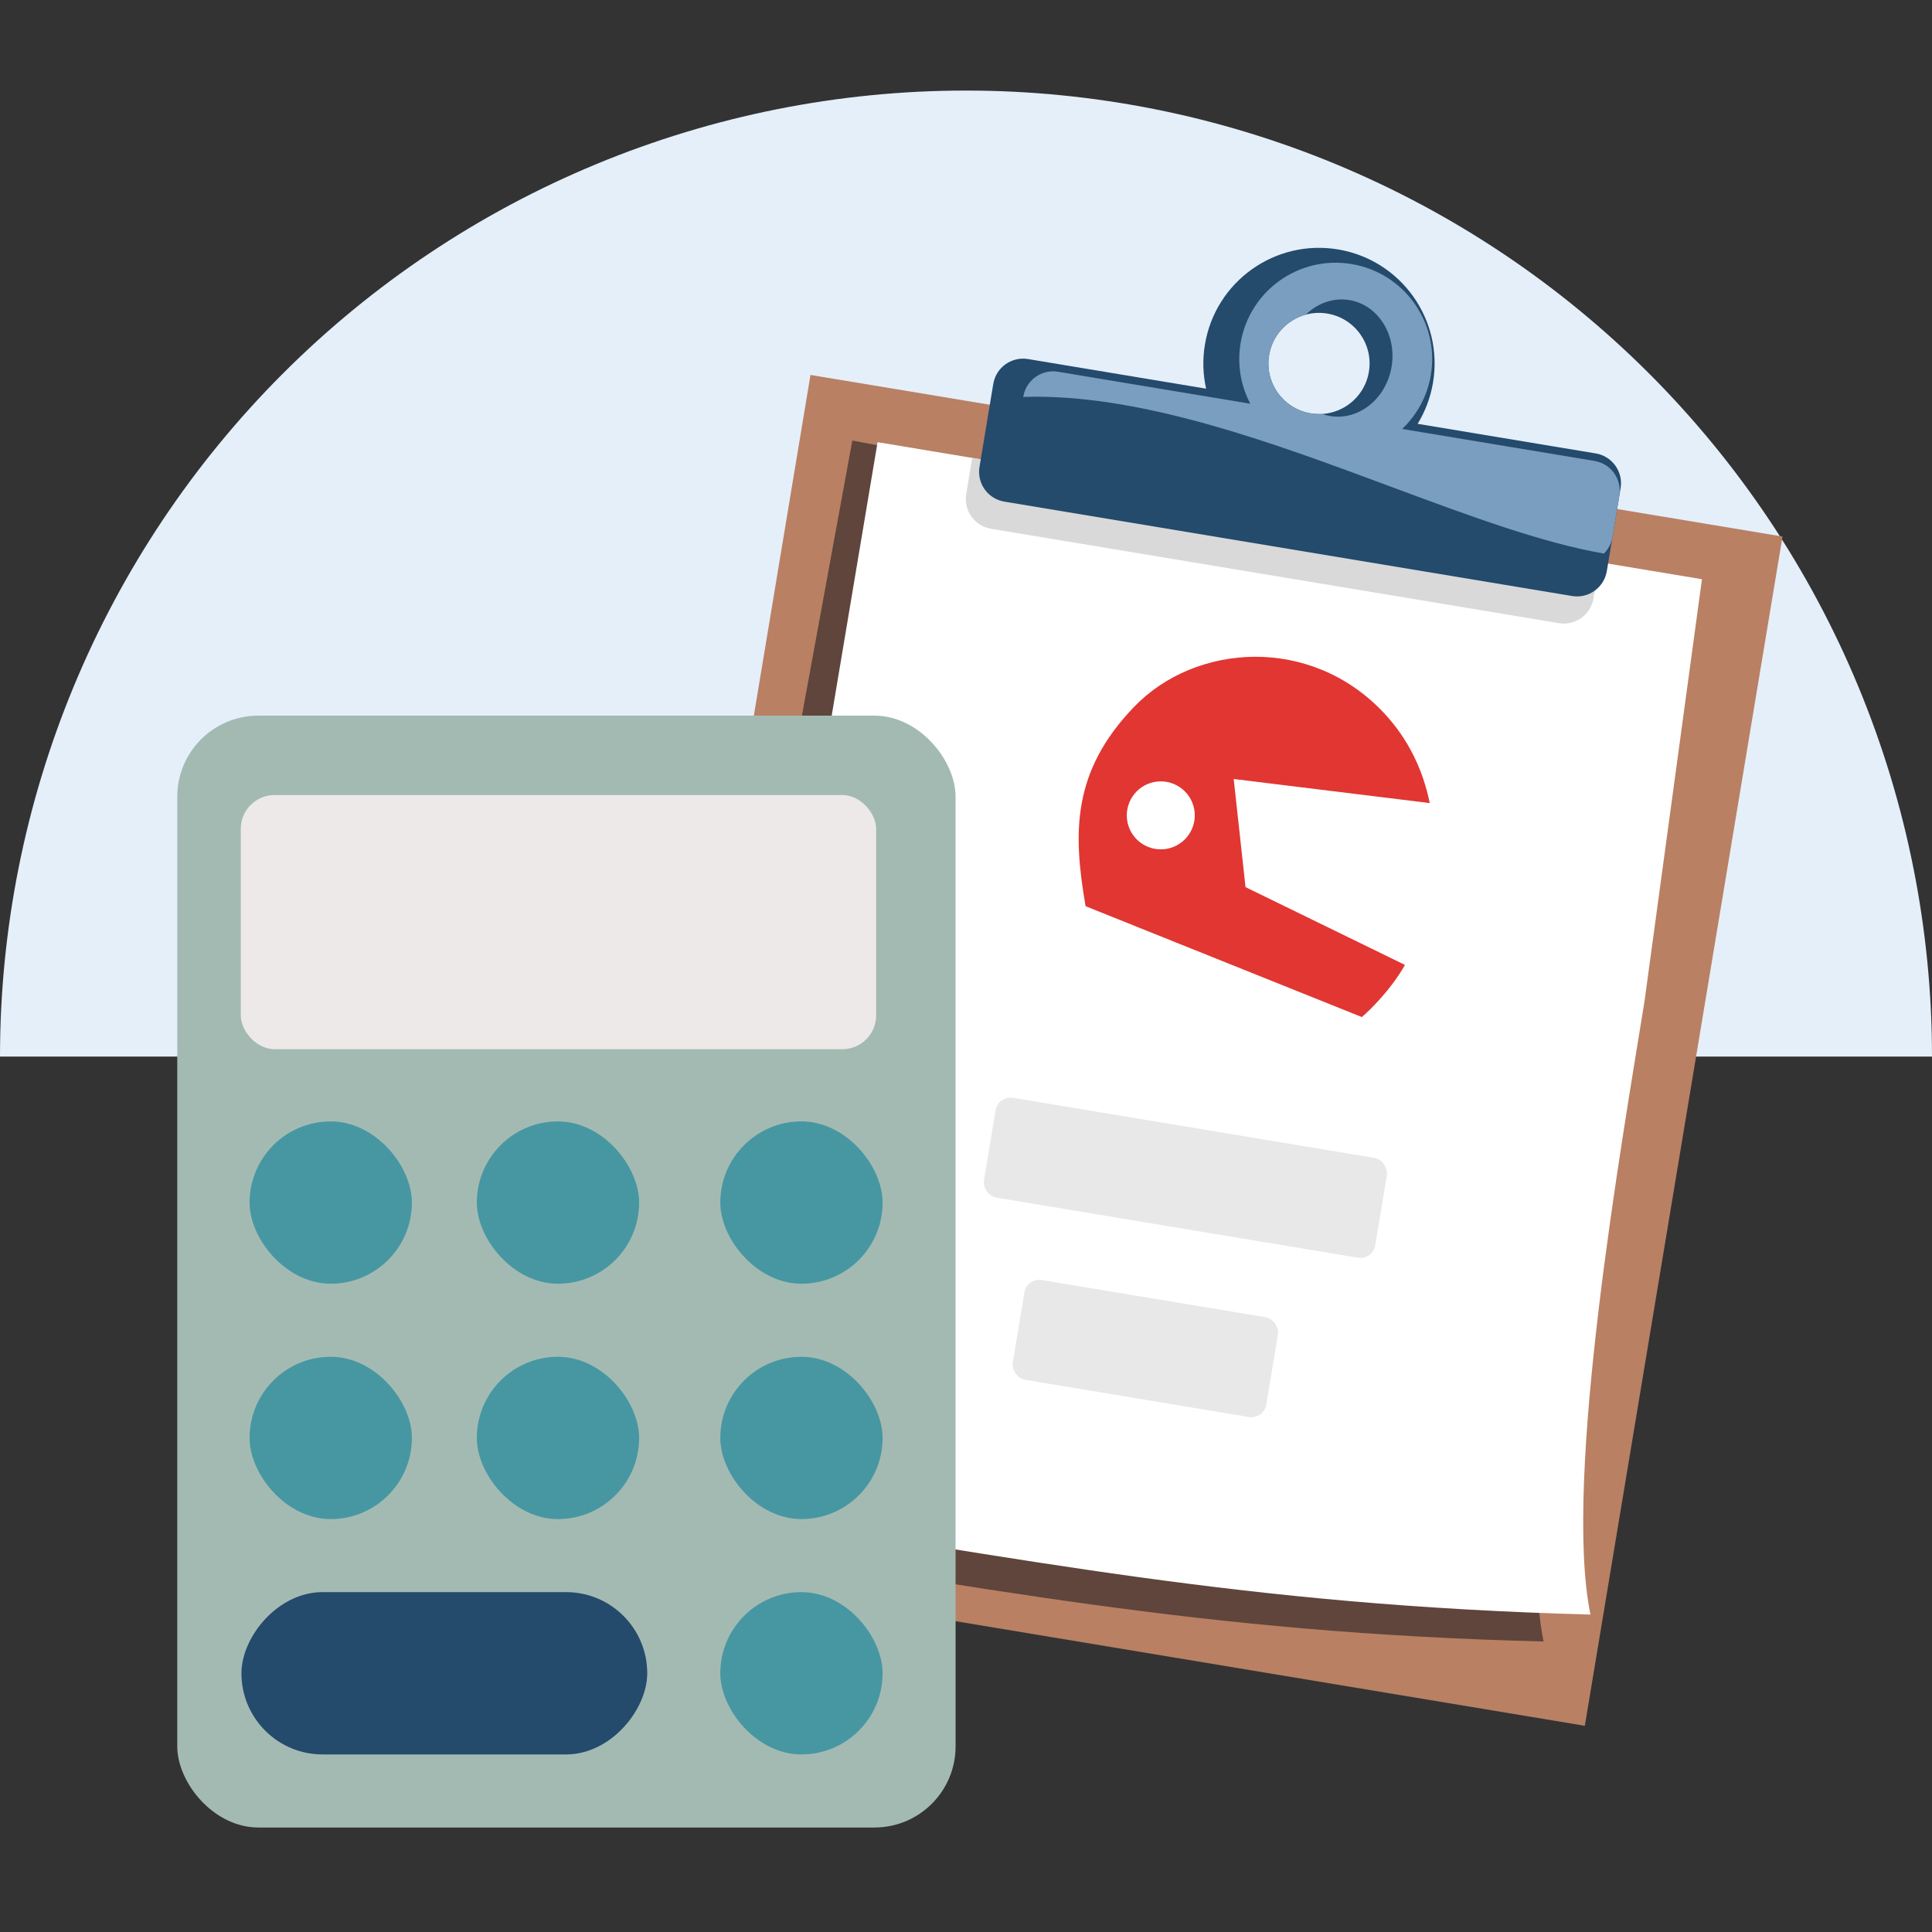 <?xml version="1.0" encoding="UTF-8"?>
<svg width="128px" height="128px" viewBox="0 0 128 128" version="1.1" xmlns="http://www.w3.org/2000/svg" xmlns:xlink="http://www.w3.org/1999/xlink">
    <rect x="0" y="0" width="128" height="128" fill="#333333" stroke="none"/>
    <title>01_Basics_Icons_Illustrations/06_illustrations_128x128/Product/z07-quote_motorbike</title>
    <g id="01_Basics_Icons_Illustrations/06_illustrations_128x128/Product/z07-quote_motorbike" stroke="none" stroke-width="1" fill="none" fill-rule="evenodd">
        <g id="128x128_z07-quote_bike_moto" transform="translate(0, 6)">
            <path d="M0,64 C0,55.595 1.655,47.273 4.872,39.508 C8.088,31.743 12.802,24.688 18.745,18.745 C24.688,12.802 31.743,8.088 39.508,4.872 C47.273,1.655 55.595,0 64,0 C72.405,0 80.727,1.655 88.492,4.872 C96.257,8.088 103.312,12.802 109.255,18.745 C115.198,24.688 119.912,31.743 123.128,39.508 C126.345,47.273 128,55.595 128,64 L64,64 L0,64 Z" id="Path" fill="#E4EFFA" fill-rule="nonzero"></path>
            <rect id="Rectangle" fill="#B98063" fill-rule="nonzero" transform="translate(79.348, 63.589) rotate(9.438) translate(-79.348, -63.589)" x="46.706" y="23.653" width="65.284" height="79.873"></rect>
            <path d="M56.469,23.187 L109.798,33.273 L105.935,61.578 C104.452,70.814 100.433,93.679 102.264,102.753 C79.229,102.176 65.046,99.114 43.173,95.754 L56.469,23.187 Z" id="Path" fill="#5F453B" fill-rule="nonzero"></path>
            <path d="M58.142,23.295 L112.759,32.374 L108.956,60.318 C107.493,69.436 103.523,92.006 105.372,100.97 C82.344,100.354 68.159,97.3 46.287,93.937 L58.142,23.295 Z" id="Path" fill="#FFFFFF" fill-rule="nonzero"></path>
            <path d="M105.973,31.246 L105.575,33.64 C105.394,34.73 104.364,35.467 103.274,35.285 L65.659,29.032 C64.569,28.851 63.833,27.821 64.014,26.731 L64.412,24.337 L105.973,31.246 Z" id="Path" fill="#D9D9D9"></path>
            <rect id="Rectangle" fill="#E8E8E8" fill-rule="nonzero" transform="translate(78.537, 72.029) rotate(9.438) translate(-78.537, -72.029)" x="65.398" y="68.678" width="26.279" height="6.703" rx="1"></rect>
            <rect id="Rectangle" fill="#E8E8E8" fill-rule="nonzero" transform="translate(75.882, 83.343) rotate(9.438) translate(-75.882, -83.343)" x="67.368" y="79.991" width="17.027" height="6.703" rx="1"></rect>
            <path d="M94.943,19.337 C94.776,20.339 94.422,21.263 93.923,22.079 L105.724,24.041 C106.813,24.222 107.55,25.253 107.369,26.342 L106.455,31.842 C106.273,32.932 105.243,33.668 104.154,33.487 L66.539,27.234 C65.449,27.053 64.713,26.023 64.894,24.933 L65.808,19.433 C65.989,18.344 67.019,17.607 68.109,17.788 L79.908,19.75 C79.699,18.816 79.663,17.827 79.83,16.825 C80.524,12.651 84.469,9.831 88.643,10.524 C92.816,11.218 95.637,15.164 94.943,19.337 Z M86.838,21.386 C88.663,21.69 90.39,20.456 90.693,18.63 C90.997,16.804 89.763,15.078 87.937,14.774 C86.111,14.471 84.385,15.705 84.081,17.531 C83.778,19.357 85.012,21.083 86.838,21.386 Z" id="Shape" fill="#244A6C"></path>
            <path d="M87.592,21.426 C87.345,21.441 87.092,21.428 86.838,21.386 C85.012,21.083 83.778,19.356 84.081,17.53 C84.303,16.195 85.287,15.176 86.514,14.844 C87.286,14.091 88.332,13.704 89.401,13.881 C91.298,14.197 92.549,16.172 92.197,18.293 C91.844,20.414 90.021,21.878 88.124,21.563 C87.941,21.532 87.763,21.486 87.592,21.426 Z M92.895,22.419 C93.87,21.497 94.562,20.262 94.799,18.837 C95.377,15.36 93.023,12.072 89.542,11.493 C86.061,10.914 82.77,13.264 82.192,16.741 C81.955,18.166 82.21,19.559 82.834,20.747 L70.098,18.63 C69.009,18.448 67.979,19.185 67.797,20.275 L67.794,20.296 C68.039,20.288 68.297,20.284 68.57,20.284 C76.095,20.272 84.471,23.388 92.194,26.261 C97.317,28.167 102.153,29.966 106.262,30.674 C106.552,30.388 106.758,30.012 106.83,29.579 L107.285,26.839 C107.467,25.749 106.73,24.719 105.64,24.538 L92.895,22.419 Z" id="Shape" fill="#7A9EBF"></path>
            <rect id="Rectangle" fill="#A3BAB3" fill-rule="nonzero" x="11.744" y="41.412" width="51.566" height="73.665" rx="5.375"></rect>
            <rect id="Rectangle" fill="#EDE9E8" fill-rule="nonzero" x="15.953" y="46.674" width="42.094" height="16.838" rx="2.24"></rect>
            <rect id="Rectangle" fill="#244A6C" fill-rule="nonzero" transform="translate(29.439, 104.859) scale(-1, 1) rotate(-180) translate(-29.439, -104.859)" x="15.996" y="99.482" width="26.885" height="10.754" rx="5.377"></rect>
            <rect id="Rectangle" fill="#4797A2" fill-rule="nonzero" transform="translate(53.098, 104.859) rotate(180) translate(-53.098, -104.859)" x="47.721" y="99.482" width="10.754" height="10.754" rx="5.377"></rect>
            <rect id="Rectangle" fill="#4797A2" fill-rule="nonzero" transform="translate(53.098, 89.267) rotate(180) translate(-53.098, -89.267)" x="47.721" y="83.89" width="10.754" height="10.754" rx="5.377"></rect>
            <rect id="Rectangle" fill="#4797A2" fill-rule="nonzero" transform="translate(53.098, 73.673) rotate(180) translate(-53.098, -73.673)" x="47.721" y="68.296" width="10.754" height="10.754" rx="5.377"></rect>
            <rect id="Rectangle" fill="#4797A2" fill-rule="nonzero" transform="translate(36.967, 89.267) rotate(180) translate(-36.967, -89.267)" x="31.59" y="83.89" width="10.754" height="10.754" rx="5.377"></rect>
            <rect id="Rectangle" fill="#4797A2" fill-rule="nonzero" transform="translate(36.967, 73.673) rotate(180) translate(-36.967, -73.673)" x="31.59" y="68.296" width="10.754" height="10.754" rx="5.377"></rect>
            <rect id="Rectangle" fill="#4797A2" fill-rule="nonzero" transform="translate(21.912, 89.267) rotate(180) translate(-21.912, -89.267)" x="16.535" y="83.89" width="10.754" height="10.754" rx="5.377"></rect>
            <rect id="Rectangle" fill="#4797A2" fill-rule="nonzero" transform="translate(21.912, 73.673) rotate(180) translate(-21.912, -73.673)" x="16.535" y="68.296" width="10.754" height="10.754" rx="5.377"></rect>
            <path d="M75.114,40.854 C71.02,45.128 71.08,49.162 71.923,54.038 L90.225,61.383 C90.836,60.864 92.195,59.498 93.083,57.928 L82.519,52.774 L81.736,45.61 L94.724,47.206 C94.296,45.093 93.355,43.007 91.669,41.215 C86.853,36.098 79.208,36.58 75.114,40.854 Z M76.905,50.272 C78.149,50.272 79.157,49.264 79.157,48.02 C79.157,46.776 78.149,45.768 76.905,45.768 C75.661,45.768 74.653,46.776 74.653,48.02 C74.653,49.264 75.661,50.272 76.905,50.272 Z" id="Shape" fill="#E13632"></path>
        </g>
        <polygon id="BG" fill-opacity="0" fill="#FFFFFF" points="0 128 128 128 128 0 0 0"></polygon>
    </g>
</svg>